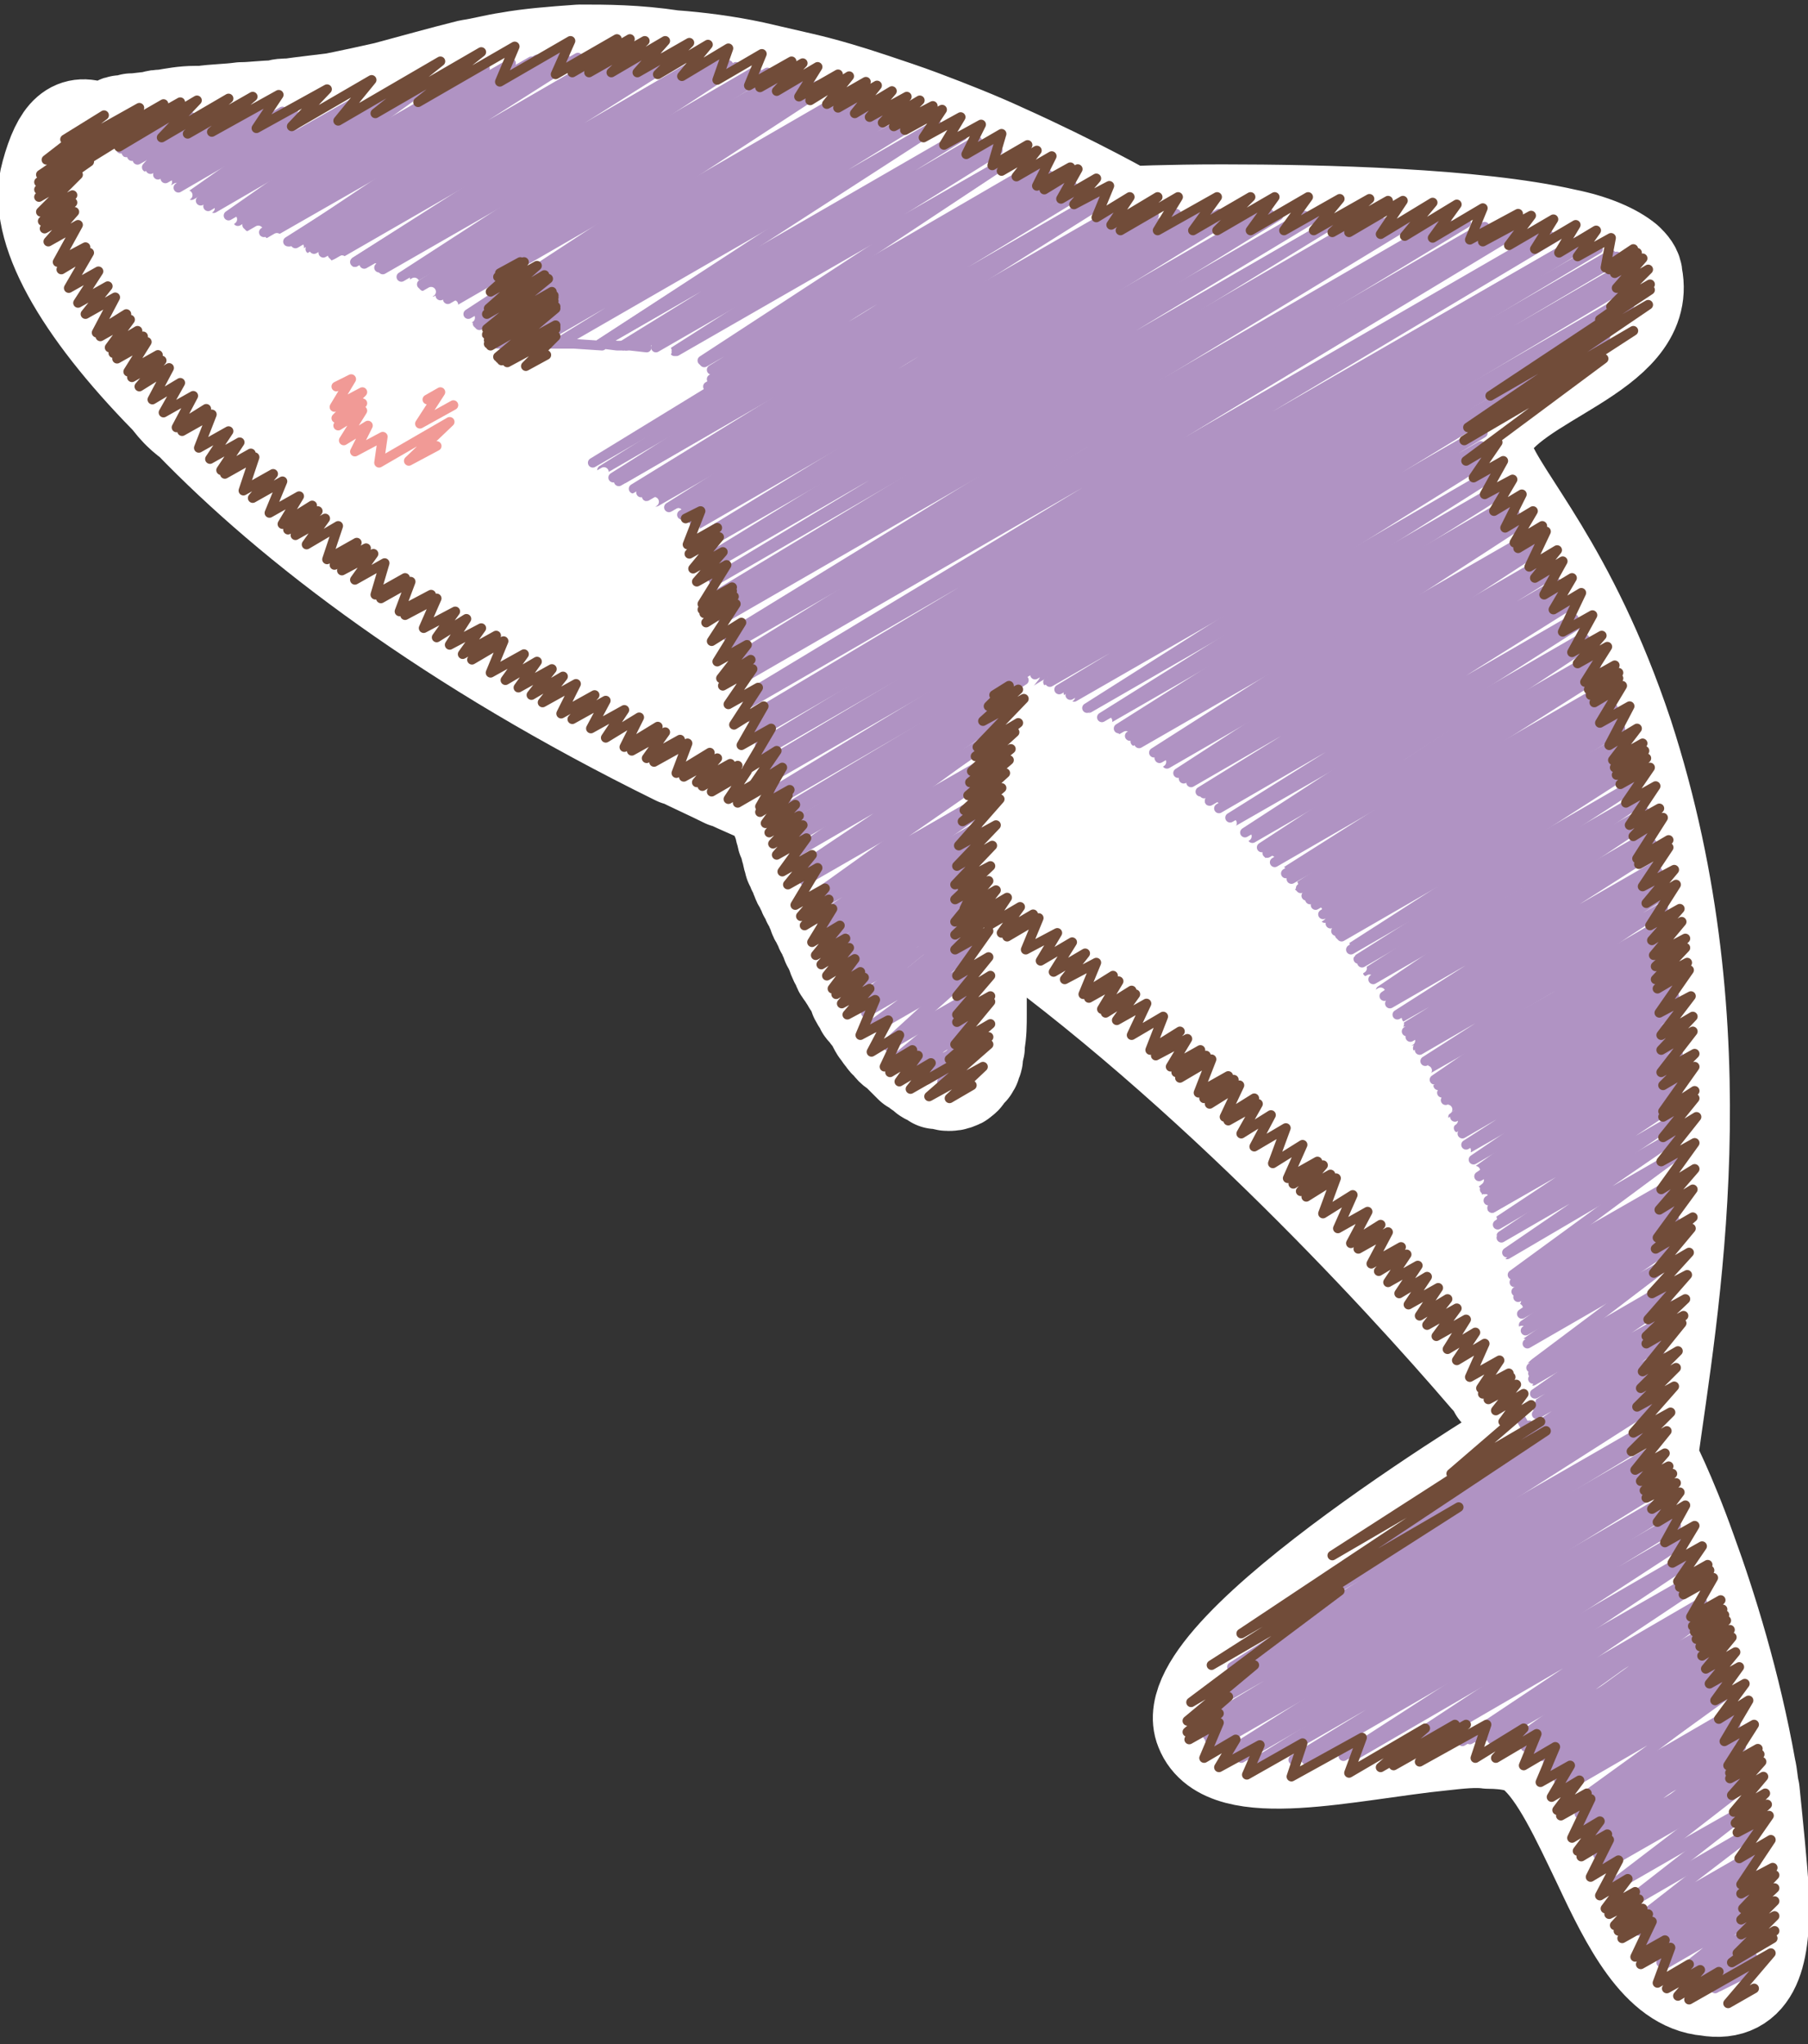 <?xml version="1.0" encoding="utf-8"?>
<!-- Generator: Adobe Illustrator 24.2.3, SVG Export Plug-In . SVG Version: 6.00 Build 0)  -->
<svg version="1.1" id="お知らせ_x30FB_施設紹介"
	 xmlns="http://www.w3.org/2000/svg" xmlns:xlink="http://www.w3.org/1999/xlink" x="0px" y="0px" width="97.3px" height="110px"
	 viewBox="0 0 97.3 110" style="enable-background:new 0 0 97.3 110;" xml:space="preserve">
<rect x="0" y="0" width="97.3" height="110" fill="#333333" stroke="none"/>
<style type="text/css">
	.st0{fill:#FFFFFF;stroke:#FFFFFF;stroke-width:5.51;stroke-linecap:round;stroke-linejoin:round;stroke-miterlimit:10;}
	.st1{fill:none;stroke:#B093C3;stroke-width:0.521;stroke-linecap:round;stroke-linejoin:round;}
	.st2{fill:none;}
	.st3{fill:none;stroke:#FFFFFF;stroke-width:0.521;stroke-linecap:round;stroke-linejoin:round;}
	.st4{fill:#FFFFFF;}
	.st5{fill:none;stroke:#F19A96;stroke-width:0.521;stroke-linecap:round;stroke-linejoin:round;}
	.st6{fill:none;stroke:#714C39;stroke-width:0.521;stroke-linecap:round;stroke-linejoin:round;}
</style>
<g>
	<path class="st0" d="M94.6,101.9c-0.1-1.6-0.3-3.5-0.5-5.5C94,96,94,95.6,93.9,95.2c-0.8-4.5-2.1-8.7-3.2-11.7
		c-1.1-3.1-2.1-5-2.1-5c1.1-8.1,3.9-22.9-1.3-38.9c-3-9-6.7-12.6-7.5-14.9c-0.1-0.3-0.2-0.7-0.1-1c0-0.1,0.1-0.3,0.1-0.4
		c1.3-3.1,8.8-4.4,8-8.4c0-0.3-0.2-0.5-0.4-0.7c-0.6-0.5-1.7-1-3.2-1.3c-4.8-1.1-13.1-1.3-18.4-1.3c-3,0-5.1,0.1-5.1,0.1
		c0,0-2.8-1.6-6.8-3.4c-1.3-0.6-2.8-1.2-4.4-1.8c-0.8-0.3-1.7-0.6-2.6-0.9c-1.2-0.4-2.5-0.8-3.8-1.1c-0.9-0.2-1.7-0.4-2.6-0.6
		c-1.4-0.3-2.9-0.5-4.3-0.6C34.2,3,32.6,3,31.2,3c-1.4,0.1-2.7,0.2-3.8,0.4c-0.7,0.1-1.4,0.3-2.1,0.4c-1.6,0.4-3,0.8-4.5,1.2
		c-0.9,0.2-1.8,0.4-2.8,0.6c-0.8,0.1-1.7,0.2-2.4,0.3c-0.3,0-0.5,0-0.7,0.1C14.2,6,13.6,6.1,13,6.1c-0.7,0.1-1.5,0.1-2.1,0.2
		c-0.1,0-0.3,0-0.4,0c-0.6,0-1.1,0.1-1.7,0.2c-0.2,0-0.4,0-0.5,0.1C7.9,6.6,7.5,6.7,7.1,6.7C7,6.8,6.8,6.8,6.6,6.8c0,0,0,0,0,0
		c-0.1,0-0.2,0-0.2,0.1C6.1,7,5.8,7.1,5.6,7.2c-0.1,0-0.2,0.1-0.3,0.1c0,0,0,0,0,0c0,0,0,0,0,0c0,0,0,0,0,0c0,0-0.1-0.1-0.1-0.1
		c0,0,0,0,0,0C4.1,6.7,3.4,7.2,2.8,9.4C2,12.2,4.5,16.5,9.1,21.2c0.2,0.2,0.4,0.5,0.6,0.7c0.2,0.2,0.4,0.4,0.7,0.6
		c5.4,5.6,13.9,12.1,26.1,18.1c0,0,0.1,0,0.1,0c0.8,0.4,1.7,0.8,2.5,1.2c0,0,0.1,0,0.1,0c0.8,0.4,1.6,0.7,2.4,1.1l0.2,0.1
		c0,0.1,0.1,0.2,0.1,0.4c0,0,0,0,0,0c0,0.1,0.1,0.2,0.1,0.3c0.1,0.2,0.1,0.4,0.2,0.5c0,0.1,0.1,0.3,0.1,0.4c0,0.1,0.1,0.2,0.1,0.4
		c0,0.1,0.1,0.1,0.1,0.2c0,0.1,0.1,0.2,0.1,0.4c0,0.1,0.1,0.2,0.1,0.4c0,0.1,0.1,0.3,0.1,0.4c0.1,0.1,0.1,0.3,0.2,0.4
		c0.1,0.2,0.1,0.3,0.2,0.5c0,0,0,0.1,0.1,0.1c0,0.1,0.1,0.2,0.1,0.3c0.1,0.1,0.1,0.3,0.2,0.4c0.1,0.1,0.1,0.3,0.2,0.4
		c0.1,0.1,0.1,0.3,0.2,0.4c0,0.1,0.1,0.2,0.1,0.3c0,0,0,0.1,0.1,0.1c0,0.1,0.1,0.2,0.1,0.3c0.1,0.1,0.1,0.3,0.2,0.4
		c0.1,0.1,0.1,0.3,0.2,0.4c0,0.1,0.1,0.2,0.1,0.3c0,0,0,0,0,0c0.1,0.1,0.1,0.2,0.2,0.4c0.1,0.2,0.1,0.3,0.2,0.5
		c0.1,0.1,0.1,0.2,0.2,0.4c0,0,0,0.1,0.1,0.1c0,0.1,0,0.1,0.1,0.2c0.1,0.2,0.2,0.3,0.3,0.5c0.1,0.1,0.1,0.2,0.2,0.3
		c0,0.1,0.1,0.1,0.1,0.2c0,0.1,0.1,0.2,0.1,0.3c0.1,0.2,0.2,0.3,0.3,0.5c0,0,0,0.1,0.1,0.1c0,0,0,0,0,0c0.1,0.1,0.1,0.2,0.2,0.3
		c0.1,0.1,0.2,0.3,0.3,0.4c0,0.1,0.1,0.1,0.1,0.2c0,0.1,0.1,0.1,0.1,0.2c0.1,0.1,0.2,0.3,0.3,0.4c0.1,0.1,0.1,0.2,0.2,0.2
		c0,0,0.1,0.1,0.1,0.1c0.1,0.2,0.2,0.3,0.4,0.4c0,0,0.1,0.1,0.1,0.1c0,0,0,0,0.1,0.1c0,0,0.1,0.1,0.1,0.1c0.1,0.1,0.3,0.3,0.4,0.4
		c0,0,0,0,0.1,0.1c0.1,0,0.1,0.1,0.2,0.1c0.1,0.1,0.2,0.2,0.3,0.2c0,0,0.1,0.1,0.1,0.1c0,0,0.1,0,0.1,0.1c0.1,0.1,0.2,0.1,0.4,0.2
		c0,0,0.1,0,0.1,0.1c0,0,0,0,0.1,0c0.2,0,0.4,0.1,0.5,0.1c0,0,0,0,0,0l0,0h0c0.2,0,0.3,0,0.5-0.1c0,0,0,0,0,0c0,0,0.1,0,0.1-0.1
		c0.1,0,0.2-0.1,0.2-0.2c0,0,0,0,0,0c0,0,0-0.1,0.1-0.1c0.1-0.1,0.1-0.1,0.2-0.2c0-0.1,0.1-0.1,0.1-0.2c0-0.1,0.1-0.2,0.1-0.3
		c0,0,0-0.1,0-0.1c0,0,0-0.1,0-0.1c0-0.1,0.1-0.3,0.1-0.4c0,0,0-0.1,0-0.1c0,0,0,0,0-0.1c0.1-0.5,0.1-1,0.1-1.5c0,0,0,0,0,0
		c0,0,0-0.1,0-0.1c0-0.2,0-0.5,0-0.7c0-0.1,0-0.2,0-0.2c0-0.2,0-0.5,0-0.7c0-0.1,0-0.1,0-0.2c0-1.4-0.1-2.9-0.1-4.3
		c0-0.1,0-0.1,0-0.2c11.9,8.1,23,20.2,27.8,25.8c0.2,0.2,0.4,0.5,0.5,0.7c0.2,0.2,0.3,0.4,0.4,0.5c0.1,0.1,0.2,0.2,0.3,0.3
		c0.1,0.1,0.1,0.2,0.2,0.2c0.2,0.2,0.3,0.4,0.4,0.6c0,0.1,0.1,0.2,0.1,0.2c0,0.1,0.1,0.1,0.1,0.2c0.1,0.3,0.2,0.5,0.3,0.7
		c0,0-19.3,11.5-17.6,15.6c1.1,2.8,7.7,1.1,12.7,0.6c0.9-0.1,1.8-0.2,2.5-0.1c1.1,0,2.1,0.2,2.6,0.7c1.3,1.1,2.4,3.5,3.6,6
		c1.5,3.2,3.1,6.4,5.6,6.6C94.2,107.2,94.7,105.1,94.6,101.9z"/>
	<g>
		<g>
			<g>
				<polyline class="st1" points="81.3,75.5 81.3,75.5 81.8,76.3 82,76.2 82.4,77.3 82.7,77.1 78.3,80.2 89.2,73.9 72.3,84.4 
					89.1,74.7 69.6,86.5 89,75.3 66.3,89.7 88.9,76.7 65.3,91 88.7,77.5 64.8,92 88.6,78.3 64.8,92.7 88.8,78.8 64.8,93.1 
					88.9,79.2 65,93.4 89.1,79.5 65.4,93.9 89.3,80.1 66.2,94.4 89.7,80.8 66.8,94.6 89.8,81.3 68.3,94.7 90.2,82.1 69.6,94.7 
					90.4,82.7 70.3,94.7 90.5,83 73,94.4 90.9,84 76.1,93.9 91.3,85.2 79.1,93.6 91.7,86.4 81.4,93.8 92.1,87.6 82.5,94.1 
					92.3,88.4 83,94.5 92.5,89.1 83.3,94.9 92.6,89.5 83.9,95.8 92.9,90.6 84.2,96.1 93,91 84.8,97.2 93.3,92.3 85,97.6 93.4,92.8 
					85.2,98.1 93.5,93.3 85.5,98.7 93.7,94 86,99.8 93.9,95.2 86.3,100.4 94,95.9 86.8,101.4 94.2,97.2 87.4,102.5 94.3,98.5 
					87.9,103.5 94.5,99.7 88.5,104.4 94.6,100.9 89,105.1 94.6,101.9 89.4,105.6 94.6,102.6 90.4,106.4 94.6,103.9 91.5,106.9 
					94.3,105.3 92.5,106.9 93.9,106.2 				"/>
				<polyline class="st1" points="55.7,36.3 81.2,21.6 56.4,36.7 79.8,23.2 57.5,37.3 79.7,24.5 57.8,37.5 79.9,24.8 58.6,38.1 
					80.3,25.6 59.6,38.7 80.8,26.5 60.4,39.3 81.3,27.3 60.8,39.6 81.5,27.6 61.1,39.9 81.7,28 62.1,40.5 82.3,28.9 62.4,40.8 
					82.5,29.2 62.8,41.1 82.7,29.6 63.8,41.9 83.4,30.7 64.8,42.7 83.9,31.7 65.1,43.1 84.1,32.1 65.5,43.4 84.3,32.5 66.4,44.2 
					84.9,33.6 67.2,44.9 85.3,34.4 67.4,45.1 85.4,34.7 68.3,46 85.9,35.8 68.6,46.3 86.1,36.2 69.2,46.9 86.4,37 69.9,47.7 
					86.7,37.9 70.5,48.4 87,38.8 71.1,49.1 87.3,39.8 71.3,49.4 87.4,40.1 72.1,50.3 87.8,41.3 72.7,51 88.1,42.1 73.1,51.6 
					88.3,42.9 73.6,52.3 88.5,43.7 74.3,53.3 88.8,44.9 74.6,53.7 88.9,45.4 74.7,53.9 88.9,45.7 75.3,54.8 89.2,46.9 75.6,55.3 
					89.3,47.4 76,56 89.4,48.2 76.3,56.4 89.5,48.8 76.9,57.5 89.7,50.2 77.4,58.4 89.8,51.2 77.9,59.3 90,52.3 78,59.6 90,52.7 
					78.2,60.1 90.1,53.2 78.4,60.3 90.1,53.6 78.5,60.7 90.1,54 79,61.8 90.2,55.4 79.5,63 90.3,56.7 79.8,63.7 90.3,57.6 80,64.2 
					90.3,58.2 80.3,65 90.3,59.3 80.5,65.8 90.3,60.1 80.8,66.5 90.3,61 81.1,67.5 90.3,62.1 81.4,68.7 90.2,63.6 81.6,69.5 
					90.2,64.5 81.8,70.3 90.1,65.6 82,71.3 90.1,66.7 82.2,72.2 90,67.8 82.4,73.5 89.8,69.2 82.5,74.3 89.7,70.1 82.6,75 89.6,71 
					82.7,75.6 89.5,71.6 82.7,76.9 89.4,73 				"/>
				<polyline class="st1" points="5.5,7.4 6.1,7 6,7.7 7.8,6.6 6.9,8.3 10.3,6.3 7.9,9 12.9,6.2 9.1,9.8 15.8,5.9 9.5,10.1 17,5.8 
					10.3,10.5 19.1,5.5 11.5,11.2 23.4,4.3 12.8,11.9 27.5,3.4 13.4,12.2 28.9,3.2 14,12.4 30.1,3.1 14.5,12.6 31.1,3.1 15.5,13 
					32.8,3 16.1,13.2 33.7,3 16.7,13.4 34.6,3.1 18,13.8 36.4,3.2 19.1,14.1 37.7,3.3 19.9,14.3 38.7,3.4 20.6,14.5 39.6,3.6 
					22,15.1 41.3,3.9 22.8,15.4 42.3,4.2 23.3,15.7 43,4.3 24.3,16.3 44.4,4.7 25.4,17.1 46,5.2 25.7,17.4 46.5,5.4 26.1,17.9 
					47.3,5.6 26.9,18.5 48.5,6 27.9,18.5 49.1,6.3 30.1,18.5 50.4,6.8 32.3,18.5 51.8,7.3 33.5,18.6 52.5,7.6 34.9,18.7 53.4,8 
					36.3,18.9 54.5,8.5 37.8,19.4 55.7,9 38.3,20 56.6,9.5 38.1,20.8 57.2,9.8 32.4,25.3 58.3,10.3 33,25.7 59,10.7 33.3,25.9 
					59.3,10.8 34.1,26.3 60.2,11.3 34.8,26.7 61.1,11.6 35.3,27 62.1,11.6 36.4,27.6 64.2,11.5 37.2,27.9 65.6,11.5 37.4,28.3 
					66.5,11.5 37.7,29.2 68.3,11.5 38,30.1 70.2,11.6 38.1,30.4 70.7,11.6 38.4,31.3 72.4,11.6 38.7,32.3 74.2,11.7 38.9,33.1 
					75.7,11.8 39.2,34.2 77.7,11.9 39.5,35.5 79.9,12.2 39.7,36.1 81,12.3 39.8,36.5 81.6,12.4 40.1,37.6 83.4,12.7 40.4,38.7 
					84.9,13 40.7,39.5 86,13.4 40.9,40.4 87,13.8 41.2,41.1 87.6,14.3 41.3,41.4 87.8,14.6 41.6,42.6 87.8,15.9 41.7,42.9 
					87.7,16.4 42,43.7 86.4,18.1 42.3,44.6 54.6,37.4 42.5,45.3 54,38.6 42.8,45.9 53.7,39.6 43.1,46.7 53.4,40.8 43.3,47.2 
					53.2,41.5 43.7,48.3 52.9,43 43.9,48.8 52.8,43.6 44.2,49.6 52.6,44.7 44.6,50.5 52.4,46 44.8,51.1 52.3,46.7 45,51.5 
					52.3,47.3 45.3,52 52.3,48 45.5,52.4 52.2,48.5 45.9,53.2 52.3,49.6 46.5,54.3 52.3,51 47.1,55.3 52.3,52.3 47.8,56.3 
					52.4,53.6 48.6,57.1 52.3,55 48.9,57.4 52.3,55.4 49.9,58.1 52.1,56.8 50.8,58.2 51.7,57.7 				"/>
			</g>
		</g>
		<path class="st2" d="M26.5,18.5C26.5,18.5,26.5,18.5,26.5,18.5c-0.6-1-1.5-1.9-3-2.7C24.9,16.6,25.8,17.5,26.5,18.5z"/>
		<path class="st2" d="M38.1,19.8c0.6,1.4-4.1,3.9-6.4,5c0.7,0.5,1.5,1,2.4,1.6c-0.9-0.5-1.6-1-2.3-1.5c2.3-1.1,7-3.7,6.4-5
			c-0.1-0.2-0.2-0.3-0.5-0.4C37.9,19.5,38.1,19.7,38.1,19.8z"/>
		<path class="st2" d="M82.6,76.9c0.1,0.1,0.1,0.2,0.1,0.2s0.2-24.7-27.1-40.8c0,0,0,0,0,0C81.8,51.8,82.5,75.3,82.6,76.9z"/>
		<path class="st2" d="M34.2,26.4c0.1,0.1,0.3,0.1,0.4,0.2C34.5,26.6,34.3,26.5,34.2,26.4z"/>
		<path class="st2" d="M5.5,7.4c1.1,0.7,2.7,2,5.1,3.4C8.2,9.4,6.6,8,5.5,7.4z"/>
		<g>
			<g>
				<polyline class="st3" points="3.9,8.1 5.3,7.3 3,9.4 5.9,7.7 2.9,10.9 7.1,8.5 3.2,12.2 8.2,9.3 3.5,13 9,9.8 3.7,13.4 
					9.5,10.1 3.9,14 10.1,10.5 4.3,14.7 10.8,10.9 4.5,15.1 11.3,11.2 5.1,16.1 12.5,11.8 5.8,17.1 13.9,12.4 6.3,17.8 14.9,12.8 
					6.9,18.6 16.1,13.3 7.4,19.2 17.1,13.6 8,20 18.4,14 8.2,20.2 18.8,14.1 8.8,21 20.1,14.4 9.4,21.6 21.2,14.8 9.8,22 21.8,15 
					10.1,22.3 22.3,15.2 10.7,22.9 23.2,15.7 11.2,23.3 23.8,16 11.7,23.8 24.4,16.4 12.5,24.5 25.3,17.1 13.3,25.1 25.9,17.8 
					14,25.8 26.6,18.5 14.5,26.2 27.8,18.6 15.6,27.1 30.4,18.6 16.3,27.6 31.8,18.6 16.9,28.1 33.3,18.7 17.5,28.5 34.4,18.7 
					17.8,28.7 35,18.8 18.3,29.1 35.9,18.9 19,29.6 37.1,19.2 20.1,30.4 38.1,20 20.9,31 36.4,22 21.8,31.6 32.5,25.4 22.3,31.9 
					33,25.7 22.7,32.2 33.4,26 23.7,32.8 34.5,26.6 24.4,33.2 35.2,27 25.5,34 36.5,27.6 26.6,34.6 37.4,28.4 27.6,35.2 37.7,29.4 
					28.4,35.7 38,30.2 29.5,36.4 38.4,31.3 29.8,36.5 38.4,31.6 31.1,37.2 38.7,32.8 31.7,37.5 38.9,33.4 32.5,38 39.1,34.2 
					33.7,38.6 39.4,35.3 34.4,39 39.6,36 34.8,39.2 39.7,36.4 36.1,39.8 40.1,37.6 36.9,40.2 40.2,38.3 37.6,40.5 40.4,38.9 
					38.6,41 40.7,39.8 39.9,41.6 41.1,41 40.9,42 41.3,41.8 41.3,42.3 41.4,42.2 				"/>
			</g>
		</g>
		<g>
			<g>
				<polyline class="st3" points="55.1,36.7 55.7,36.4 54.2,38.3 56.7,36.9 53.7,39.8 57.6,37.5 53.4,41 58.5,38.1 53.1,42.2 
					59.3,38.6 53,42.6 59.6,38.8 52.9,43.2 60,39.1 52.8,44.1 60.6,39.6 52.6,45.3 61.4,40.2 52.4,46.8 62.5,41 52.3,47.9 
					63.2,41.6 52.7,48.3 63.7,42 53.2,48.7 64.2,42.4 53.6,48.9 64.5,42.6 54.6,49.6 65.4,43.4 55.7,50.4 66.3,44.3 56.6,51.1 
					67.1,45 57.3,51.6 67.7,45.6 58.1,52.2 68.4,46.3 58.9,52.8 69,46.9 59.6,53.4 69.6,47.6 60.1,53.8 70.1,48.1 61.1,54.6 
					70.9,49 61.4,54.9 71.1,49.3 62,55.4 71.6,49.9 63,56.3 72.4,50.9 63.4,56.6 72.7,51.3 64.2,57.3 73.3,52.1 64.8,57.9 
					73.7,52.7 65.5,58.5 74.3,53.4 65.9,58.9 74.5,53.9 66.2,59.2 74.8,54.2 66.8,59.7 75.2,54.9 67,59.9 75.3,55.1 67.4,60.3 
					75.6,55.5 67.8,60.7 75.9,56 68.4,61.2 76.3,56.7 68.9,61.8 76.6,57.3 69.2,62 76.8,57.6 69.6,62.4 77.1,58.1 70.5,63.4 
					77.7,59.3 70.9,63.7 77.9,59.7 71.4,64.2 78.2,60.3 72,64.9 78.6,61.1 72.2,65.1 78.7,61.4 72.6,65.5 78.9,61.9 72.9,65.8 
					79,62.2 73.5,66.4 79.4,63 73.9,66.8 79.6,63.5 74.6,67.6 79.9,64.5 74.8,67.8 80,64.8 75.4,68.4 80.3,65.6 75.7,68.7 80.5,66 
					76.2,69.3 80.7,66.7 76.5,69.6 80.8,67.2 76.7,69.9 80.9,67.5 77.4,70.7 81.2,68.5 77.6,70.9 81.3,68.8 78.4,71.8 81.6,70 
					78.6,72.1 81.7,70.4 78.9,72.4 81.7,70.8 79.4,73.1 81.9,71.6 79.8,73.6 82,72.3 80.2,74.1 82.2,73 80.6,74.6 82.3,73.6 81,75 
					82.3,74.3 81.6,75.7 82.4,75.2 82.3,76.5 82.5,76.4 82.5,76.7 82.5,76.7 				"/>
			</g>
		</g>
		<g>
			<g>
				<polyline class="st1" points="81.6,75.9 81.6,75.9 82.1,76.8 82.3,76.7 82.4,77.3 89.3,73.3 74.6,82.8 89.2,74.3 69.9,86.3 
					89.1,75.2 68.6,87.4 89,75.6 65.8,90.4 88.8,77.1 64.9,91.9 88.7,78.2 64.8,92.9 88.9,79 65.1,93.6 89.2,79.7 66.1,94.3 
					89.6,80.7 66.5,94.5 89.7,81.1 67.8,94.7 90.1,81.8 68.2,94.7 90.2,82.1 69.7,94.7 90.4,82.8 72.3,94.5 90.8,83.8 75.3,94 
					91.2,84.9 76.5,93.9 91.3,85.3 78.7,93.7 91.6,86.2 79.6,93.6 91.8,86.6 80.3,93.6 91.9,86.9 82.1,94 92.2,88.2 82.5,94.2 
					92.3,88.5 82.9,94.4 92.5,88.9 83.6,95.2 92.7,89.9 83.8,95.5 92.8,90.2 84.2,96.2 93,91.1 84.7,97.1 93.3,92.1 85.3,98.2 
					93.6,93.4 85.8,99.2 93.8,94.6 85.9,99.6 93.9,95 86.2,100.1 94,95.6 86.3,100.4 94,96 86.9,101.5 94.2,97.3 87.4,102.6 
					94.3,98.6 87.9,103.5 94.5,99.7 88.2,103.9 94.5,100.2 88.7,104.7 94.6,101.3 89,105.1 94.6,101.9 89.6,105.7 94.6,102.8 
					90.2,106.3 94.6,103.7 91.1,106.7 94.4,104.8 92.3,107 94,106 				"/>
				<polyline class="st1" points="55.7,36.3 81.2,21.6 56.5,36.7 79.8,23.3 57,37.1 79.7,24 57.6,37.4 79.8,24.6 58.5,38.1 
					80.2,25.5 59.3,38.6 80.6,26.3 60.2,39.2 81.1,27.1 60.8,39.6 81.5,27.6 61.3,40 81.8,28.2 62.4,40.8 82.5,29.2 63.4,41.6 
					83.1,30.2 63.7,41.9 83.3,30.6 64.1,42.1 83.5,30.9 64.6,42.6 83.8,31.4 65.1,43.1 84.1,32.1 65.6,43.5 84.4,32.6 66.2,44 
					84.7,33.3 67,44.8 85.2,34.3 67.9,45.6 85.7,35.4 68.2,45.9 85.8,35.7 68.6,46.4 86.1,36.3 69.2,47 86.4,37.1 69.5,47.3 
					86.6,37.5 70,47.8 86.8,38.1 70.3,48.2 87,38.6 70.8,48.7 87.2,39.2 71.2,49.2 87.4,39.8 71.6,49.7 87.5,40.4 71.9,50.1 
					87.7,40.9 72.2,50.4 87.8,41.4 72.7,51.1 88.1,42.2 73.3,51.8 88.3,43.1 73.9,52.7 88.6,44.2 74.5,53.6 88.9,45.4 74.8,54 
					89,45.8 75.2,54.6 89.1,46.6 75.7,55.5 89.3,47.6 75.9,55.8 89.4,48 76.4,56.5 89.5,48.9 76.7,57.1 89.6,49.6 77.2,58.1 
					89.8,50.8 77.6,58.8 89.9,51.7 77.8,59.2 90,52.2 78.3,60.1 90.1,53.3 78.7,61 90.1,54.4 78.9,61.6 90.2,55 79.3,62.4 
					90.2,56.1 79.6,63.3 90.3,57.1 79.9,64 90.3,58 80.1,64.6 90.3,58.7 80.3,65 90.3,59.2 80.6,65.9 90.3,60.2 80.8,66.6 
					90.3,61.1 81.1,67.4 90.3,62.1 81.4,68.6 90.3,63.5 81.5,69 90.2,64 81.7,69.8 90.2,65 81.9,70.7 90.1,66 82.1,71.6 90,67 
					82.2,72.3 90,67.8 82.4,73.6 89.8,69.3 82.5,73.9 89.8,69.6 82.5,74.2 89.7,70 82.6,75 89.6,71 82.7,75.7 89.5,71.8 82.7,76.1 
					89.5,72.2 82.7,76.8 89.4,73 				"/>
				<polyline class="st1" points="5.5,7.4 6.1,7 6,7.7 7.9,6.6 6.5,8 9.2,6.5 6.8,8.2 10,6.4 7.1,8.4 10.8,6.3 7.4,8.6 11.5,6.3 
					8.1,9.1 13.3,6.1 8.5,9.4 14.3,6 8.9,9.6 15.2,6 9.6,10.1 17,5.8 10.8,10.8 20.7,5.1 11.2,11.1 22.3,4.6 12.3,11.6 26.1,3.7 
					13.3,12.1 28.6,3.3 14.2,12.5 30.4,3.1 15.6,13 32.8,3 15.9,13.1 33.3,3 16.9,13.4 34.9,3.1 17.4,13.6 35.5,3.1 17.9,13.7 
					36.2,3.2 19.1,14.1 37.7,3.3 19.6,14.2 38.4,3.4 20.4,14.4 39.2,3.5 21.6,14.9 40.7,3.8 22.7,15.3 42.1,4.1 23.7,15.9 43.5,4.5 
					24.1,16.1 44,4.6 25.2,16.9 45.6,5.1 25.8,17.5 46.7,5.4 26.3,18.1 47.7,5.7 26.5,18.3 48.1,5.9 28.9,18.4 49.6,6.4 30.1,18.4 
					50.4,6.7 32.3,18.5 51.7,7.3 33.7,18.6 52.6,7.6 34.5,18.6 53.1,7.9 35.3,18.7 53.7,8.1 36.4,18.9 54.5,8.5 37.9,19.5 55.9,9.1 
					38.3,19.9 56.4,9.4 38.3,20.4 56.9,9.6 31.9,24.9 57.7,10 33,25.7 59,10.7 33.3,25.9 59.3,10.9 34.5,26.5 60.5,11.5 34.8,26.7 
					61,11.6 36,27.3 63.3,11.5 36.7,27.7 64.7,11.5 37.4,28.2 66.3,11.5 37.6,29 67.9,11.5 37.8,29.4 68.8,11.6 38.2,30.5 
					70.9,11.6 38.4,31.2 72.4,11.6 38.6,32 73.7,11.7 38.8,32.6 74.9,11.8 38.9,33.3 76.2,11.8 39.2,34.3 77.9,12 39.3,34.8 
					78.9,12 39.6,35.8 80.5,12.2 39.8,36.6 81.7,12.4 40.1,37.5 83.2,12.6 40.2,37.9 83.8,12.7 40.4,38.6 84.9,13 40.5,39.1 
					85.4,13.1 40.9,40.1 86.7,13.7 41,40.5 87.1,13.9 41.2,41.1 87.6,14.3 41.3,41.4 87.8,14.6 41.4,41.9 87.9,15.1 41.7,42.7 
					87.8,16.1 41.8,43.1 87.6,16.6 42.1,44.1 55.1,36.6 42.4,44.8 54.4,37.8 42.8,45.9 53.7,39.5 43.2,47.1 53.3,41.2 43.3,47.4 
					53.2,41.7 43.7,48.3 52.9,43 43.9,48.8 52.8,43.6 44.1,49.4 52.6,44.5 44.4,50.1 52.5,45.4 44.6,50.5 52.4,46 44.8,51.1 
					52.3,46.7 45.2,51.9 52.3,47.8 45.4,52.3 52.3,48.4 45.7,52.8 52.2,49 46.2,53.9 52.3,50.4 46.6,54.5 52.3,51.2 47,55.1 
					52.3,52 47.7,56.2 52.4,53.5 48.3,56.9 52.4,54.5 49.3,57.8 52.2,56.1 49.6,57.9 52.2,56.4 50.7,58.2 51.8,57.6 				"/>
			</g>
		</g>
		<g>
		</g>
		<g>
		</g>
		<g>
			<g>
				<polyline class="st1" points="26.8,18.5 26.9,18.5 28,18.5 28,18.5 29,18.5 29,18.5 29.7,18.5 29.7,18.5 30.3,18.5 30.4,18.5 
					30.9,18.5 30.9,18.5 32.4,18.6 32.4,18.5 33.2,18.6 33.2,18.6 33.9,18.6 33.9,18.6 34.8,18.7 34.8,18.7 				"/>
			</g>
		</g>
		<path class="st4" d="M3.2,9.2c0.5-0.9,1.2-1.5,2.1-1.9C4.1,6.7,3.5,7.1,2.8,9.4C2,12.4,4.7,17,9.9,22C4.2,16,2.2,11.1,3.2,9.2z"/>
		<g>
			<g>
				<polyline class="st3" points="52.3,48.3 52.4,48.2 53,48.8 53.2,48.7 53.6,49.2 53.7,49.1 54.1,49.5 54.2,49.4 55,50.1 55.1,50 
					55.7,50.7 55.9,50.6 56.5,51.3 56.7,51.2 57,51.7 57.2,51.6 57.5,52.1 57.7,52 58.1,52.5 58.3,52.4 58.7,53 58.9,52.9 
					59.6,53.7 59.8,53.6 60.3,54.4 60.6,54.2 60.9,54.8 61.1,54.7 61.3,55.2 61.5,55 61.9,55.7 62.1,55.6 62.7,56.4 62.9,56.3 
					63,56.6 63.2,56.5 63.7,57.2 63.9,57.1 64.5,57.9 64.7,57.8 64.9,58.4 65.1,58.2 65.7,59 65.9,58.9 65.9,59.3 66.1,59.1 
					66.8,60.1 67,60 67.7,60.9 67.9,60.8 68.3,61.5 68.5,61.4 69,62.2 69.2,62.1 69.9,63.1 70.1,62.9 70.4,63.6 70.6,63.5 
					71.3,64.4 71.5,64.3 71.7,64.9 71.9,64.7 72.3,65.4 72.5,65.3 73.1,66.3 73.3,66.2 73.7,67 73.9,66.9 74.6,67.9 74.8,67.8 
					75.4,68.8 75.6,68.7 75.9,69.3 76.1,69.2 76.4,69.8 76.5,69.7 77,70.5 77.1,70.4 77.6,71.1 77.7,71.1 78.1,71.7 78.2,71.6 
					78.5,72.2 78.6,72.1 79,72.7 79.1,72.7 79.8,73.6 79.8,73.6 80,73.9 80,73.9 				"/>
			</g>
		</g>
		<g>
			<g>
				<g>
					<polyline class="st5" points="23,21.5 23.7,21.1 22.6,22.8 24.4,21.8 					"/>
					<polyline class="st5" points="18.1,20.8 18.9,20.4 18,21.9 19.5,21.1 18.1,22.5 19.5,21.7 18.2,22.9 19.5,22.1 18.5,23.7 
						19.8,22.9 19.1,24.3 20.6,23.5 20.4,24.9 24.2,22.7 22,24.8 23.5,24 					"/>
				</g>
			</g>
		</g>
		<g>
			<g>
				<polyline class="st6" points="26.9,14.7 28,14.1 26.8,14.9 28.2,14.1 26.4,15.7 28.9,14.3 26.3,16.6 29.3,14.8 26.2,16.9 
					29.5,15 26.2,17.7 29.7,15.7 26.2,18 29.8,15.9 26.2,18 29.8,16 26.3,18.3 29.8,16.2 26.3,18.5 29.9,16.5 26.4,18.6 29.9,16.6 
					26.8,19.2 29.9,17.5 26.9,19.3 29.9,17.6 27,19.4 29.9,17.7 27.3,19.5 29.9,18.1 28.3,19.7 29.4,19.1 				"/>
			</g>
		</g>
		<g>
			<g>
				<g>
					<polyline class="st6" points="53.5,37.4 54.3,36.9 53.2,38 54.8,37.1 52.9,38.8 55.1,37.6 52.6,40.2 54.8,38.9 52.5,40.7 
						54.6,39.4 52.3,41.5 54.4,40.3 52.2,42.1 54.3,40.9 52.1,42.8 54.1,41.6 51.9,43.6 53.9,42.4 51.8,44.2 53.8,43 51.6,45.5 
						53.6,44.4 51.5,46.6 53.4,45.5 51.4,47.6 53.3,46.6 51.4,48.4 53.2,47.4 51.4,49.6 53.2,48.6 51.4,50.3 53.2,49.3 51.4,51.1 
						53.2,50.1 51.5,52.5 53.2,51.5 51.5,53.6 53.3,52.5 51.5,54.6 53.3,53.6 51.5,55 53.3,53.9 51.4,56.2 53.3,55.1 51.1,57 
						53.2,55.8 					"/>
					<polyline class="st6" points="36.9,27.9 37.7,27.5 37,29.3 38.6,28.4 37.1,29.8 38.7,28.9 37.3,30.6 38.9,29.7 37.5,31.3 
						39.1,30.4 37.8,32.5 39.4,31.6 37.8,32.8 39.4,31.8 37.9,33 39.5,32.1 38,33.5 39.6,32.5 38.3,34.5 39.9,33.5 38.6,35.6 
						40.2,34.7 38.8,36.5 40.4,35.5 38.9,36.9 40.5,36 39.2,37.9 40.8,37 39.5,39 41.1,38 39.9,40.1 41.5,39.2 40.2,41.4 41.8,40.4 
						40.5,42.3 42.1,41.3 40.9,43.4 42.5,42.5 41.2,44.3 42.8,43.3 41.4,44.8 43,43.9 41.6,45.4 43.2,44.4 41.8,46 43.4,45.1 
						42.1,46.9 43.7,46 42.4,47.6 44,46.7 42.8,48.7 44.4,47.8 43.1,49.3 44.6,48.4 43.3,49.8 44.8,48.9 43.7,50.7 45.2,49.8 
						43.9,51.4 45.5,50.5 44.2,51.9 45.7,51 44.5,52.5 46,51.6 44.8,53.2 46.3,52.3 45,53.5 46.5,52.6 45.3,54 46.8,53.2 45.6,54.6 
						47.1,53.8 46.3,55.7 47.8,54.9 46.9,56.6 48.4,55.7 47.6,57.4 49.1,56.5 47.9,57.7 49.4,56.8 48.4,58.2 50.1,57.2 49,58.6 
						53.2,56.2 50,59 52.9,57.4 51.1,59.1 52.3,58.4 					"/>
				</g>
			</g>
		</g>
		<g>
		</g>
		<g>
			<g>
				<g>
					<polyline class="st6" points="51.8,47.8 52.6,47.4 51.9,48.9 53.6,47.9 52.5,49.3 54.2,48.3 53.2,49.8 54.9,48.8 53.9,50.2 
						55.6,49.2 54.2,50.4 55.9,49.4 55.2,51.1 56.9,50.2 56,51.7 57.7,50.7 56.7,52.3 58.4,51.3 57.3,52.7 59,51.8 58.3,53.5 
						59.9,52.5 58.6,53.7 60.2,52.8 59.3,54.3 60.9,53.3 59.5,54.5 61.1,53.5 60.1,54.9 61.7,54 60.9,55.7 62.6,54.7 61.9,56.5 
						63.5,55.5 62.2,56.8 63.9,55.9 63,57.4 64.6,56.5 63.3,57.7 64.9,56.8 63.5,58 65.2,57 64.5,58.8 66.1,57.9 64.8,59.1 
						66.4,58.1 65.1,59.4 66.7,58.4 65.9,60.1 67.5,59.1 66.1,60.3 67.7,59.4 66.8,61 68.4,60 67.5,61.7 69.2,60.7 68.5,62.6 
						70.1,61.6 69.3,63.4 70.9,62.5 69.6,63.7 71.2,62.7 70,64.1 71.6,63.2 70.3,64.4 71.9,63.4 71.2,65.3 72.8,64.3 72,66.1 
						73.6,65.2 72.7,66.9 74.3,65.9 73.1,67.2 74.7,66.3 73.8,68 75.4,67.1 74.2,68.4 75.7,67.5 74.7,69 76.3,68.1 75.3,69.6 
						76.8,68.7 75.8,70.2 77.4,69.3 76.4,70.8 77.9,69.9 76.8,71.3 78.4,70.4 77.3,71.9 78.9,71 77.9,72.6 79.4,71.7 78.4,73.2 
						79.9,72.3 79.1,74.1 80.7,73.2 79.7,74.7 81.2,73.9 79.8,75 81.3,74.1 80.1,75.3 81.6,74.5 80.5,75.9 82,75 80.9,76.5 
						82.4,75.6 78.1,79.3 82.9,76.5 71.7,83.7 83.2,77 66.8,87.9 78.5,81.1 65.2,89.6 72.1,85.6 64.1,91.6 67.5,89.6 63.9,92.6 
						66.1,91.3 63.9,93.2 65.6,92.2 64,93.6 65.6,92.7 64.8,94.6 66.5,93.6 65.6,95.1 67.8,93.9 67.1,95.5 70.1,93.8 69.5,95.6 
						73.3,93.5 72.6,95.4 76.7,93 74.3,95.1 78.3,92.8 75,95 78.9,92.8 76.4,94.8 80,92.8 79.4,94.6 82,93 80.5,94.6 82.7,93.3 
						82,95 83.7,94 82.9,95.9 84.5,95 83.5,96.7 85,95.8 83.8,97.4 85.4,96.5 84,97.7 85.6,96.8 84.6,98.9 86.1,98 84.9,99.6 
						86.5,98.7 85.1,99.9 86.6,99 85.6,101 87.1,100.1 86.1,102 87.6,101.1 86.4,102.7 88,101.8 86.6,103 88.2,102.2 86.9,103.6 
						88.4,102.7 87.1,103.9 88.7,103 87.3,104.3 88.9,103.4 88,105.3 89.6,104.4 88.3,105.7 89.9,104.8 89.2,106.7 90.9,105.7 
						89.7,107 91.5,106 90.3,107.4 92.5,106.1 90.9,107.6 95.3,105.1 93,107.8 94.4,107 					"/>
					<polyline class="st6" points="6.4,7.9 10.6,5.4 8.7,7.4 12.3,5.3 10.1,7.2 13.6,5.2 11.4,7.1 15,5.1 13.8,6.9 17.6,4.8 
						15.7,6.8 20,4.3 18.2,6.5 23.7,3.3 20.2,6.1 25.9,2.8 22.5,5.5 27.7,2.5 26.9,4.4 30.7,2.2 29.9,4 33.2,2.1 30.8,3.9 33.9,2.1 
						31.7,3.9 34.7,2.2 32.9,3.9 35.8,2.2 34.3,3.9 37.1,2.3 35.4,4 38.1,2.4 36.7,4.1 39.2,2.6 38.6,4.3 41,2.9 40.3,4.6 42.6,3.3 
						40.9,4.7 43.2,3.4 41.8,4.9 44,3.6 43,5.2 45.1,4 43.6,5.4 45.7,4.1 44.5,5.6 46.6,4.4 45.1,5.8 47.2,4.6 46,6.1 48,4.9 
						46.8,6.3 48.8,5.2 47.5,6.6 49.5,5.4 48.1,6.8 50.2,5.7 48.7,7 50.7,5.9 49.7,7.4 51.7,6.3 50.8,7.8 52.8,6.7 52,8.3 53.9,7.2 
						53.4,8.9 55.3,7.8 53.9,9.2 55.8,8.1 54.7,9.5 56.6,8.4 55.8,10 57.6,9 56.2,10.2 58,9.1 57.1,10.7 59,9.6 57.8,11 59.7,10 
						59,11.7 60.8,10.6 59.8,12.1 62.3,10.6 60.3,12.4 63.4,10.6 62.3,12.4 65.5,10.6 64.2,12.4 67.3,10.6 65.5,12.4 68.6,10.6 
						67.3,12.4 70.4,10.6 69.1,12.4 72.1,10.7 70.7,12.4 73.7,10.7 71.7,12.5 74.7,10.8 72.6,12.5 75.5,10.8 74.3,12.6 77.1,10.9 
						75.6,12.7 78.4,11 77.1,12.8 79.8,11.2 79.1,12.9 81.7,11.5 79.8,13 82.4,11.6 81.2,13.2 83.6,11.8 82.6,13.4 84.8,12.1 
						83.9,13.6 85.9,12.4 84.9,13.8 86.7,12.8 86.4,14.4 87.9,13.4 86.6,14.5 88.1,13.6 86.9,14.7 88.4,13.9 87,15.5 88.7,14.5 
						86.7,16.5 88.8,15.3 86.1,17.2 88.8,15.6 80.2,21.3 88.7,16.4 79,23 87.9,17.8 78.8,23.7 86.3,19.3 78.9,24.8 80.6,23.8 
						79.3,25.7 80.9,24.8 79.9,26.6 81.4,25.8 80.4,27.5 81.9,26.6 81,28.4 82.5,27.5 81.5,29.2 83,28.3 81.7,29.5 83.2,28.6 
						82.3,30.5 83.8,29.6 82.6,31.1 84.1,30.2 83.1,32 84.6,31.1 83.6,32.8 85.1,31.9 84.1,34 85.7,33.1 84.6,35.1 86.2,34.2 
						84.9,35.7 86.5,34.8 85.3,36.7 86.9,35.8 85.5,37.1 87.1,36.2 85.6,37.4 87.1,36.5 85.8,37.8 87.3,36.9 86.1,38.9 87.7,38 
						86.6,40.1 88.1,39.2 86.8,40.9 88.4,40 86.9,41.3 88.5,40.4 87,41.7 88.6,40.8 87.2,42.2 88.8,41.3 87.5,43.2 89.1,42.3 
						87.7,44.4 89.3,43.5 87.9,45 89.5,44 88.1,46.2 89.8,45.2 88.2,46.5 89.8,45.6 88.4,47.7 90.1,46.8 88.6,48.6 90.2,47.6 
						88.8,49.8 90.4,48.9 88.9,50.6 90.5,49.6 89,51.4 90.7,50.5 89.1,52 90.7,51 89.1,52.7 90.8,51.8 89.2,53.2 90.9,52.2 
						89.3,54.5 91,53.6 89.4,55.7 91.1,54.7 89.4,56.5 91.1,55.5 89.4,57.7 91.2,56.7 89.5,58.4 91.2,57.4 89.5,59.8 91.2,58.7 
						89.5,60.1 91.2,59.1 89.5,61.2 91.3,60.1 89.4,62.5 91.2,61.5 89.4,64 91.2,62.9 89.3,65.1 91.1,64 89.2,66.6 91.1,65.5 
						89.1,67.2 91,66.1 89,68.5 90.9,67.4 88.9,69.6 90.8,68.6 88.7,71 90.7,69.9 88.6,71.9 90.6,70.8 88.6,72.3 90.5,71.2 
						88.4,73.8 90.3,72.7 88.3,74.7 90.2,73.6 88.1,75.7 90.1,74.6 87.9,77.1 89.9,76 87.8,78.1 89.7,77 88,79.1 89.6,78.2 
						88.3,79.7 89.8,78.9 88.5,80.2 90,79.3 88.6,80.6 90.2,79.8 88.9,81.2 90.4,80.3 89.2,81.9 90.7,81 89.6,83 91.2,82.1 90,84.1 
						91.6,83.2 90.3,85.1 91.9,84.2 90.4,85.4 92,84.5 90.6,85.8 92.2,84.9 91,87 92.6,86.1 91.1,87.5 92.7,86.6 91.2,87.8 
						92.8,86.9 91.3,88.2 92.9,87.2 91.5,88.6 93.1,87.7 91.6,89.1 93.2,88.1 91.8,89.8 93.4,88.9 92,90.6 93.6,89.7 92.3,91.5 
						93.9,90.6 92.5,92.5 94.1,91.5 92.8,93.7 94.4,92.8 93,95 94.6,94.1 93.1,95.4 94.7,94.4 93.1,95.7 94.8,94.8 93.2,96.6 
						94.9,95.6 93.3,97.5 95,96.5 93.4,98.1 95.1,97.1 93.5,98.6 95.2,97.7 93.6,100 95.3,99 93.7,101.4 95.4,100.5 93.7,101.9 
						95.5,100.9 93.8,102.7 95.5,101.6 93.7,103.3 95.5,102.3 93.7,104.1 95.5,103.1 93.5,105.1 95.5,103.9 93.2,105.6 95.4,104.3 
											"/>
					<polyline class="st6" points="3.5,7.5 5.6,6.2 2.5,8.6 7.5,5.8 2.2,9.4 8.8,5.6 2.1,9.8 9.7,5.5 2.1,10.2 4.8,8.7 2.1,10.6 
						4.2,9.4 2.2,11.4 3.9,10.5 2.3,11.9 3.9,10.9 2.4,12.3 4,11.4 2.6,13 4.2,12.1 3.1,14.1 4.6,13.3 3.3,14.5 4.8,13.6 3.7,15.5 
						5.3,14.6 4.2,16.3 5.8,15.4 4.6,16.9 6.2,16 5.2,17.9 6.8,16.9 5.4,18.1 7,17.2 5.9,18.7 7.4,17.8 6.1,19 7.7,18.1 6.3,19.3 
						7.9,18.4 6.9,20 8.5,19.1 7.1,20.3 8.7,19.4 7.5,20.8 9.1,19.8 8.2,21.5 9.7,20.6 8.8,22.2 10.4,21.3 9.5,23 11.1,22 9.8,23.2 
						11.4,22.3 10.7,24.1 12.3,23.2 11.3,24.7 12.9,23.8 11.9,25.3 13.5,24.4 12.1,25.5 13.7,24.6 13.1,26.4 14.7,25.5 13.6,26.8 
						15.2,25.9 14.5,27.6 16.1,26.7 15.2,28.2 16.8,27.2 15.5,28.5 17.1,27.5 15.9,28.8 17.5,27.9 16.5,29.3 18.2,28.3 17.6,30.1 
						19.2,29.2 18,30.4 19.7,29.5 18.4,30.7 20.1,29.8 19.1,31.2 20.7,30.3 20.2,32 21.8,31.1 20.5,32.2 22.1,31.3 21.5,32.9 
						23.2,32 21.8,33.1 23.5,32.2 22.8,33.8 24.5,32.9 23.5,34.3 25.1,33.3 24.2,34.7 25.9,33.8 24.9,35.2 26.7,34.2 25.4,35.5 
						27.1,34.5 26.4,36.2 28.2,35.2 27.2,36.6 28.9,35.6 27.9,37 29.7,36 28.6,37.4 30.3,36.4 29.2,37.8 31,36.8 30.2,38.4 32,37.4 
						30.8,38.7 32.6,37.7 31.8,39.2 33.6,38.2 32.6,39.7 34.4,38.6 33.6,40.2 35.4,39.1 34,40.4 35.8,39.4 34.8,40.8 36.6,39.8 
						35.2,41 37,40 36.4,41.6 38.2,40.5 36.8,41.8 38.6,40.8 37.5,42.1 39.3,41.1 37.8,42.3 39.7,41.2 38.3,42.6 40.2,41.5 39.2,43 
						41.1,41.9 39.7,43.2 41.6,42.1 40.9,43.7 42.4,42.8 41.6,44 42.3,43.5 					"/>
				</g>
			</g>
		</g>
	</g>
</g>
</svg>
